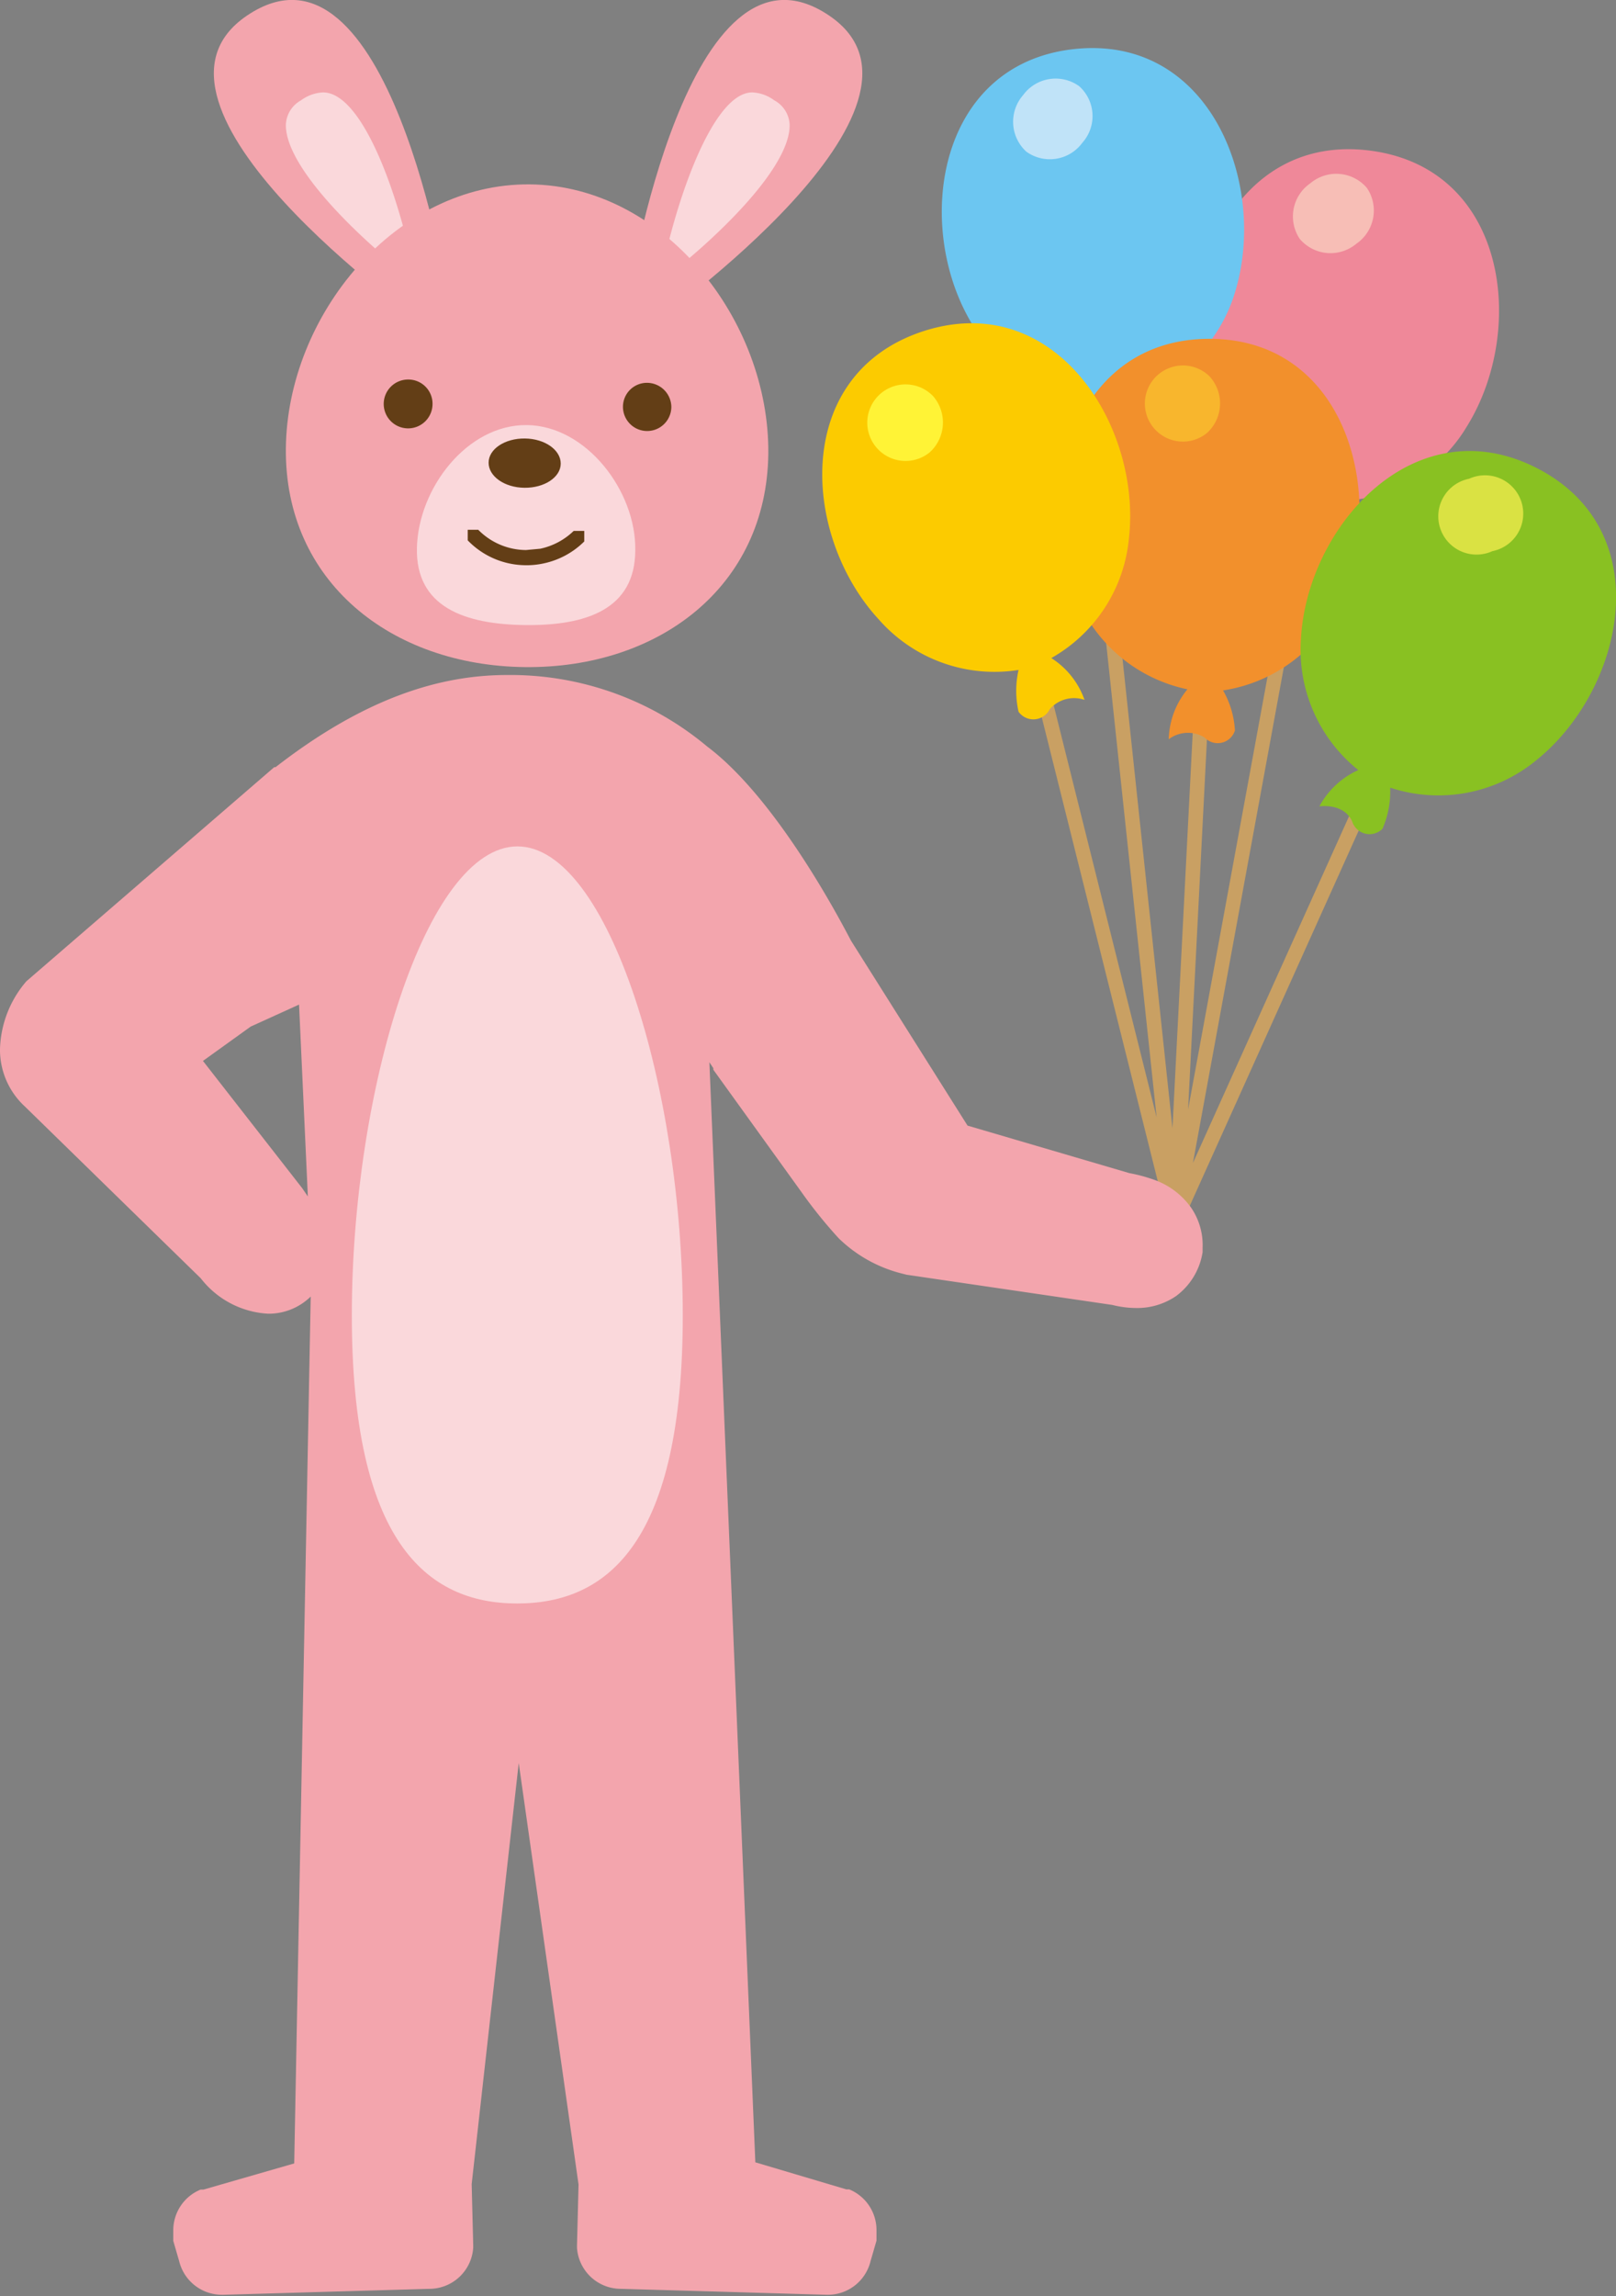 <svg xmlns="http://www.w3.org/2000/svg" viewBox="0 0 73.49 104.36"><rect x="0" y="0" width="73.49" height="104.36" fill="#808080" stroke="none"/><defs><style>.cls-1{fill:#c9a063;}.cls-2{fill:#f3a5ad;}.cls-3{fill:#fad8db;}.cls-4{fill:#633e16;}.cls-5{fill:#ef8899;}.cls-6{fill:#f7beb6;}.cls-7{fill:#6cc6f1;}.cls-8{fill:#c0e3f8;}.cls-9{fill:#f2902c;}.cls-10{fill:#f8b62d;}.cls-11{fill:#fccb00;}.cls-12{fill:#fff336;}.cls-13{fill:#89c122;}.cls-14{fill:#dae243;}</style></defs><title>service-icon5</title><g id="レイヤー_2" data-name="レイヤー 2"><g id="文字"><polygon class="cls-1" points="62.61 35.11 62.17 35.28 54.25 52.86 59.16 26.1 58.9 25.71 58.52 25.98 54.03 50.43 54.98 31.79 54.67 31.44 54.32 31.76 53.32 51.28 50.57 25.45 50.2 25.16 49.91 25.52 52.6 50.79 47.8 31.58 47.4 31.34 47.16 31.74 53.12 55.56 53.26 55.66 53.34 55.8 53.4 55.77 53.47 55.81 53.47 55.81 53.47 55.81 53.5 55.78 53.59 55.68 53.74 55.62 62.78 35.55 62.61 35.11"/><path class="cls-2" d="M20.35,13.36S17.66-3.64,11.23.71c-6,4.06,7.88,13.9,7.88,13.9Z"/><path class="cls-3" d="M18.91,12.82C16.37,10.88,13,7.64,13,5.69a1.32,1.32,0,0,1,.69-1.13,1.82,1.82,0,0,1,1-.36C16.54,4.2,18.24,9.15,18.91,12.82Z"/><path class="cls-2" d="M28.59,13.36s2.7-17,9.12-12.65c6,4.06-7.88,13.9-7.88,13.9Z"/><path class="cls-3" d="M30,12.82c2.55-1.94,5.92-5.18,5.91-7.13a1.32,1.32,0,0,0-.7-1.13,1.8,1.8,0,0,0-1-.36C32.41,4.2,30.7,9.15,30,12.82Z"/><path class="cls-2" d="M54.16,54.88a3.5,3.5,0,0,0-1.74-1.28,7.17,7.17,0,0,0-1.06-.28L44,51.16l-5.29-8.39c-.05-.06-3.14-6.28-6.55-8.84a13.93,13.93,0,0,0-9.11-3.25c-3.16,0-6.58,1.13-10.52,4.19l-.06,0L1.2,44.6A4.93,4.93,0,0,0,0,47.67a3.5,3.5,0,0,0,1.13,2.62h0l8,7.81h0a4.16,4.16,0,0,0,3.07,1.61,2.73,2.73,0,0,0,1.93-.78l0,0-.75,39.4L9.25,99.52l-.13,0a2,2,0,0,0-1.24,1.85l0,.35,0,.13.27.93h0a2,2,0,0,0,1.94,1.52h.08l9.35-.27h0a2,2,0,0,0,2-1.87v-.12l-.07-2.77,2.14-19.14,2.72,19.16-.07,2.75v.13a2,2,0,0,0,2,1.86h0l9.35.27h0a2,2,0,0,0,2-1.53h0l.27-.93,0-.13,0-.35a2,2,0,0,0-1.24-1.85l-.13,0-4.14-1.23-2.09-50,.18.27,0,.07,4,5.55,0,0a21.66,21.66,0,0,0,1.7,2.11A6.32,6.32,0,0,0,41,57.88l.24.06,9.34,1.37a4.48,4.48,0,0,0,1.07.14,3.13,3.13,0,0,0,1.83-.54,3.07,3.07,0,0,0,1.21-2v-.21A3,3,0,0,0,54.16,54.88ZM13.74,54l0,0L9.23,48.22l2.17-1.56,2.2-1L14,54.38Z"/><path class="cls-3" d="M31.05,59.78c0,10.26-3.37,13.1-7.53,13.1S16,70,16,59.78s3.38-21.31,7.53-21.31S31.05,49.53,31.05,59.78Z"/><path class="cls-2" d="M34.94,20.62c-.07,6.06-5,9.77-11.08,9.7S12.94,26.43,13,20.38s5-12.06,11.1-12S35,14.57,34.94,20.62Z"/><path class="cls-4" d="M19.67,18.36a1.11,1.11,0,1,1-1.09-1.11A1.1,1.1,0,0,1,19.67,18.36Z"/><path class="cls-4" d="M30.53,18.49a1.1,1.1,0,1,1-2.2,0,1.09,1.09,0,0,1,1.11-1.09A1.11,1.11,0,0,1,30.53,18.49Z"/><path class="cls-3" d="M28.89,25c0,2.71-2.26,3.44-5,3.41s-5-.81-4.93-3.52,2.29-5.6,5-5.57S28.93,22.33,28.89,25Z"/><path class="cls-4" d="M25.5,21.07c0,.62-.74,1.11-1.65,1.1s-1.63-.52-1.63-1.14.74-1.11,1.65-1.1S25.5,20.45,25.5,21.07Z"/><path class="cls-4" d="M26.09,24.13a3.12,3.12,0,0,1-1.52.81l-.65.06a3.07,3.07,0,0,1-2.17-.92h-.48v.48a3.69,3.69,0,0,0,2.63,1.13,3.59,3.59,0,0,0,.81-.08,3.71,3.71,0,0,0,1.86-1v-.48Z"/><path class="cls-5" d="M62.34,6.85c-6.22-.83-9,6-7.52,10.94a7,7,0,0,0,4.44,4.72,3.71,3.71,0,0,0-1.14,2.14,1.44,1.44,0,0,1,1.63.14.82.82,0,0,0,1.41-.14,4.23,4.23,0,0,0-.3-1.88,6.94,6.94,0,0,0,5.85-3.39C69.43,15,68.56,7.68,62.34,6.85Z"/><path class="cls-6" d="M61.68,11.08a1.83,1.83,0,0,1-2.57-.22,1.83,1.83,0,0,1,.48-2.53,1.83,1.83,0,0,1,2.57.21A1.83,1.83,0,0,1,61.68,11.08Z"/><path class="cls-7" d="M48.85,2.23c-6.24.68-7.3,8-4.69,12.42a7,7,0,0,0,5.43,3.52A3.78,3.78,0,0,0,49,20.52a1.44,1.44,0,0,1,1.61-.25A.83.83,0,0,0,52,19.8a4.12,4.12,0,0,0-.74-1.75,7,7,0,0,0,4.88-4.69C57.69,8.48,55.09,1.56,48.85,2.23Z"/><path class="cls-8" d="M49.22,6.49a1.83,1.83,0,0,1-2.55.4,1.84,1.84,0,0,1-.14-2.57,1.83,1.83,0,0,1,2.55-.4A1.82,1.82,0,0,1,49.22,6.49Z"/><path class="cls-9" d="M55,15.4c-6.27,0-8.11,7.17-6,11.84a7,7,0,0,0,5,4.09,3.7,3.7,0,0,0-.85,2.27,1.45,1.45,0,0,1,1.63-.08.82.82,0,0,0,1.38-.32,4.09,4.09,0,0,0-.54-1.82A7,7,0,0,0,61,27.24C63.09,22.57,61.26,15.4,55,15.4Z"/><path class="cls-10" d="M54.89,19.68A1.73,1.73,0,1,1,55,17.1,1.82,1.82,0,0,1,54.89,19.68Z"/><path class="cls-11" d="M42,15.05c6-1.93,9.92,4.33,9.34,9.42a7,7,0,0,1-3.53,5.44,3.71,3.71,0,0,1,1.51,1.9,1.47,1.47,0,0,0-1.58.42.83.83,0,0,1-1.42.12,4.33,4.33,0,0,1,0-1.9,7,7,0,0,1-6.36-2.3C36.46,24.36,36,17,42,15.05Z"/><path class="cls-12" d="M42.28,20.56A1.74,1.74,0,1,1,42.43,18,1.83,1.83,0,0,1,42.28,20.56Z"/><path class="cls-13" d="M69.9,21.28c-5.59-2.86-10.49,2.68-10.74,7.8A7,7,0,0,0,61.77,35,3.78,3.78,0,0,0,60,36.65s1.1-.17,1.49.68a.83.83,0,0,0,1.38.34,4.25,4.25,0,0,0,.35-1.87,7,7,0,0,0,6.65-1.25C73.84,31.36,75.48,24.15,69.9,21.28Z"/><path class="cls-14" d="M67.87,25.05a1.74,1.74,0,1,1-1.06-3.29,1.74,1.74,0,1,1,1.06,3.29Z"/></g></g></svg>